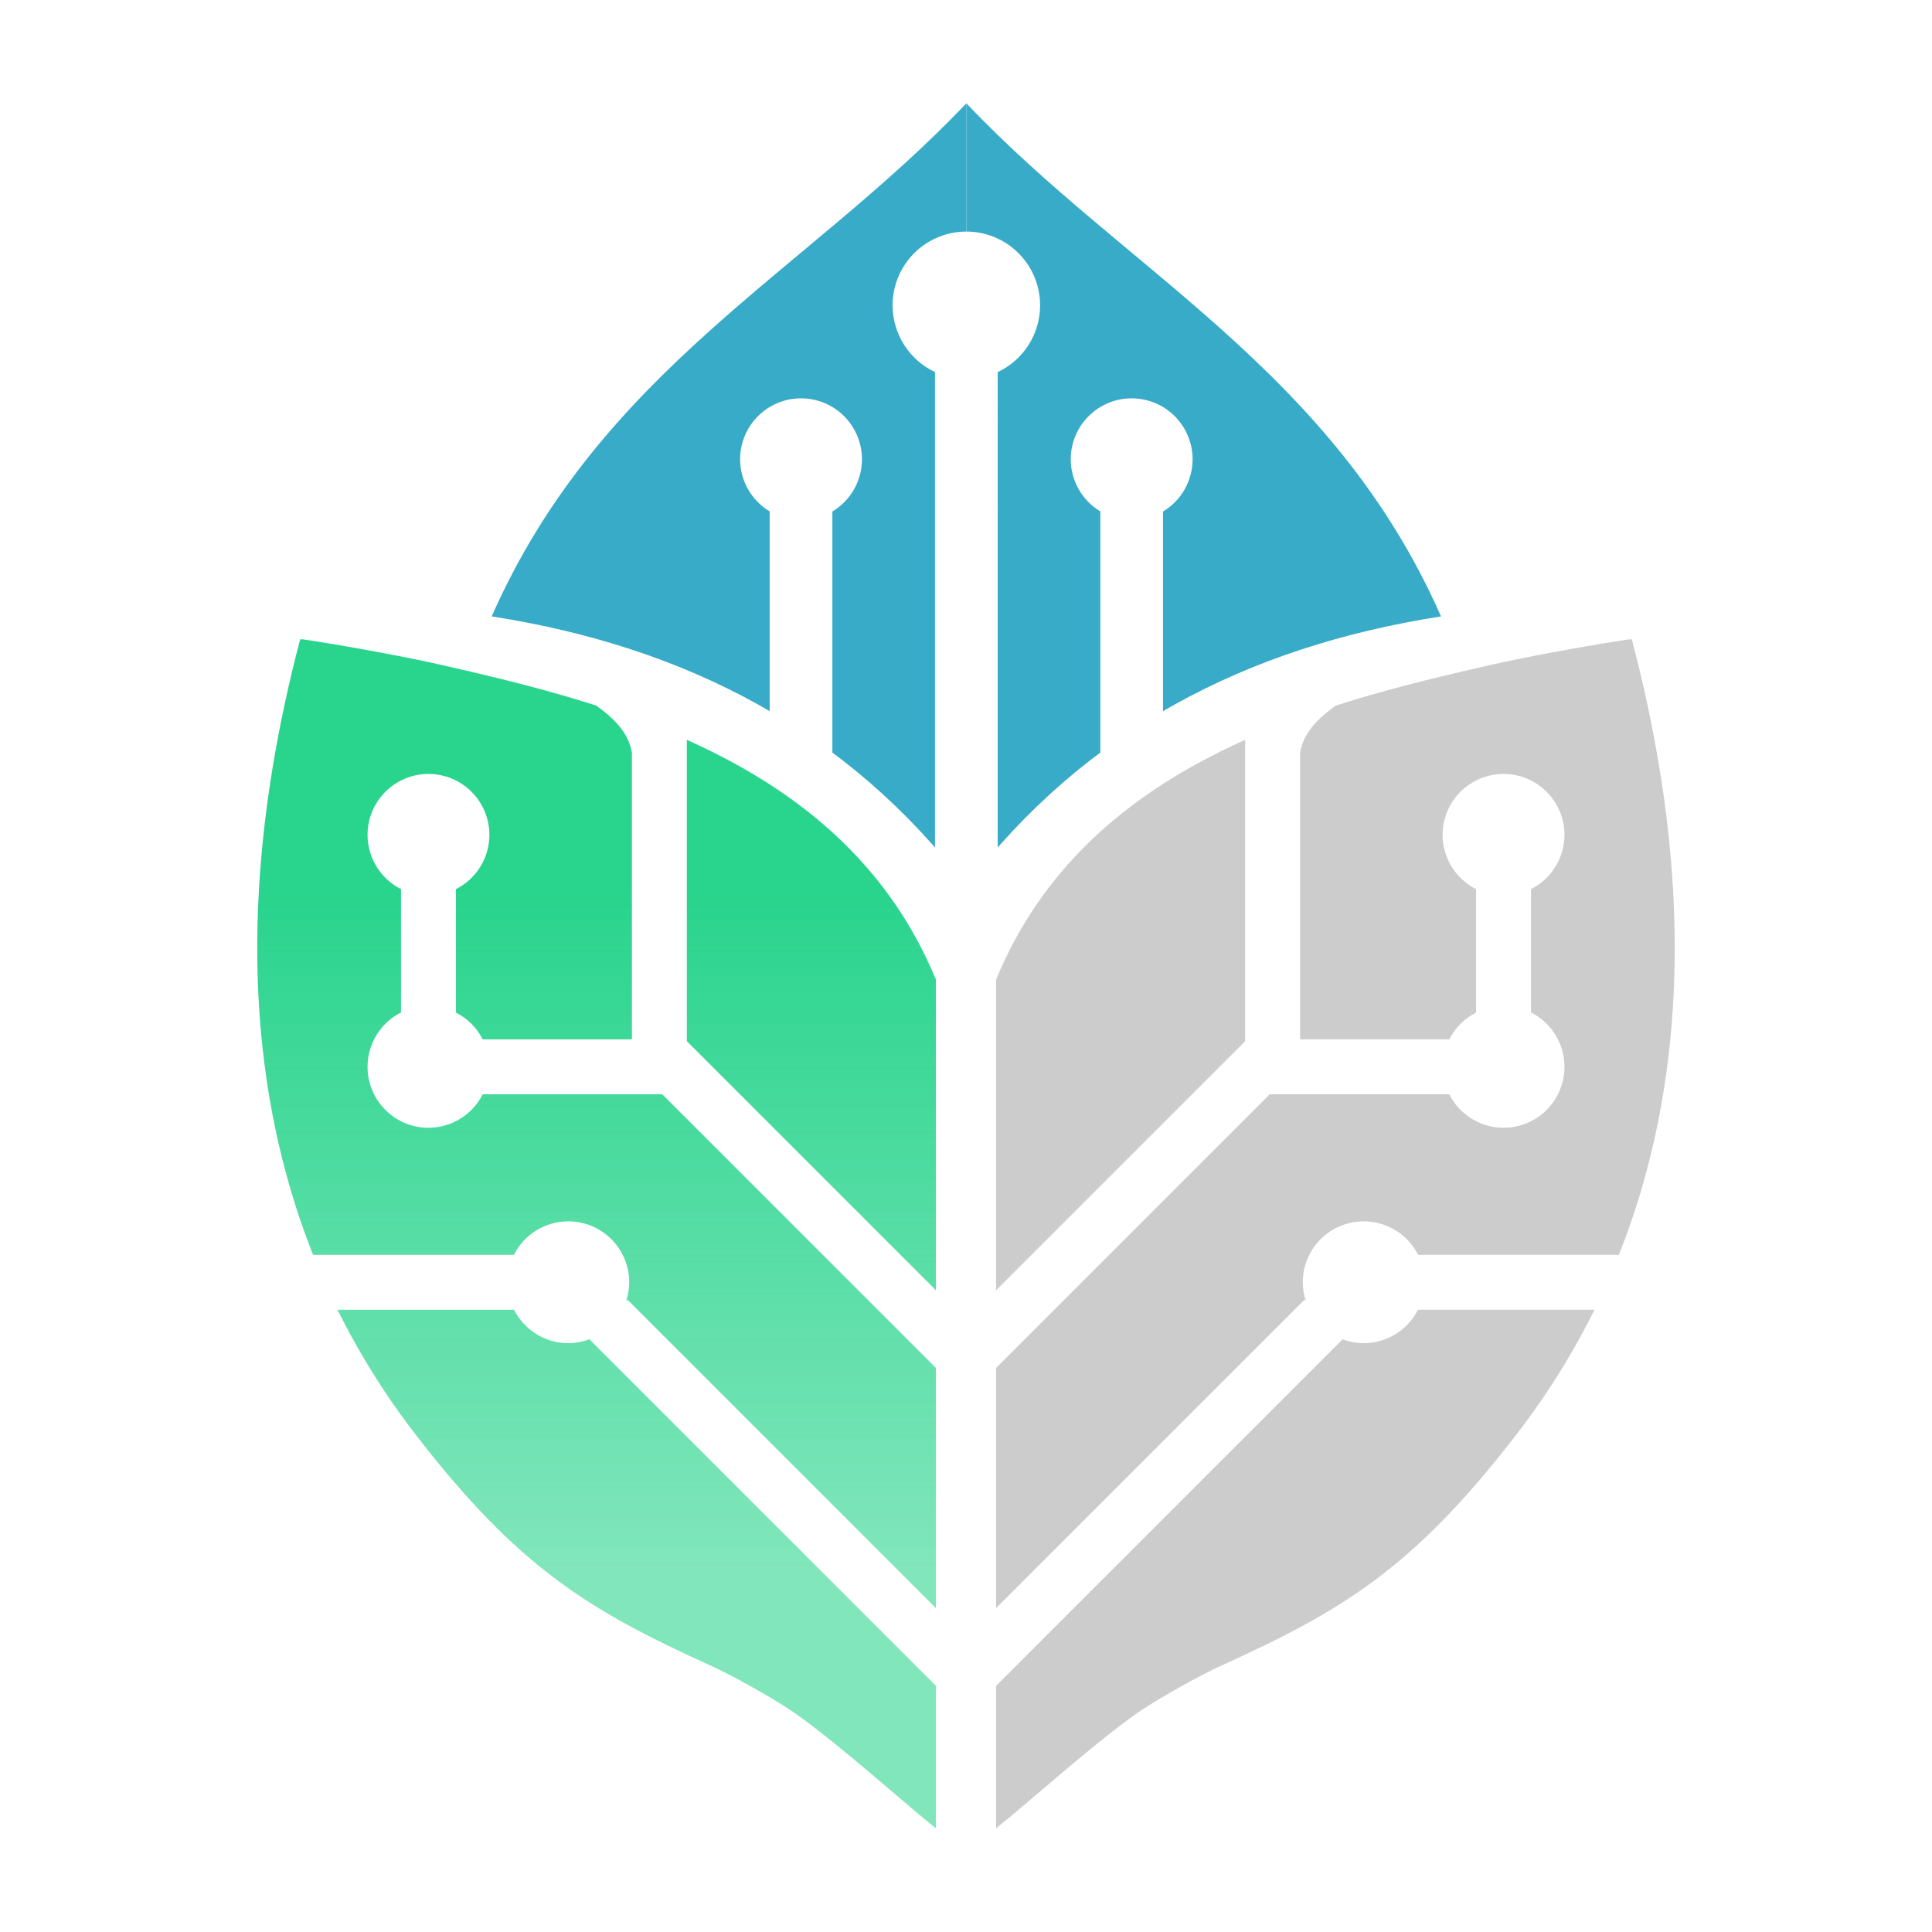 <?xml version="1.0" encoding="UTF-8" standalone="no"?>
<!-- Created with Inkscape (http://www.inkscape.org/) -->

<svg
   width="500"
   height="500"
   viewBox="0 0 132.292 132.292"
   version="1.1"
   id="svg1"
   inkscape:version="1.4.2 (ebf0e94, 2025-05-08)"
   sodipodi:docname="leaf-circuit-logo-500.svg"
   inkscape:export-filename="leaf-circuit-logo-500.png"
   inkscape:export-xdpi="96"
   inkscape:export-ydpi="96"
   xmlns:inkscape="http://www.inkscape.org/namespaces/inkscape"
   xmlns:sodipodi="http://sodipodi.sourceforge.net/DTD/sodipodi-0.dtd"
   xmlns:xlink="http://www.w3.org/1999/xlink"
   xmlns="http://www.w3.org/2000/svg"
   xmlns:svg="http://www.w3.org/2000/svg">
  <sodipodi:namedview
     id="namedview1"
     pagecolor="#222222"
     bordercolor="#666666"
     borderopacity="1.0"
     inkscape:showpageshadow="2"
     inkscape:pageopacity="0.0"
     inkscape:pagecheckerboard="0"
     inkscape:deskcolor="#d1d1d1"
     inkscape:document-units="mm"
     inkscape:zoom="1"
     inkscape:cx="243"
     inkscape:cy="198.5"
     inkscape:window-width="1920"
     inkscape:window-height="1009"
     inkscape:window-x="-8"
     inkscape:window-y="-8"
     inkscape:window-maximized="1"
     inkscape:current-layer="g1"
     showgrid="false"
     inkscape:export-bgcolor="#ffffff00" />
  <defs
     id="defs1">
    <linearGradient
       id="linearGradient2"
       inkscape:collect="always">
      <stop
         style="stop-color:#29d48d;stop-opacity:0.588;"
         offset="0"
         id="stop2" />
      <stop
         style="stop-color:#29d48d;stop-opacity:1;"
         offset="1"
         id="stop3" />
    </linearGradient>
    <clipPath
       clipPathUnits="userSpaceOnUse"
       id="clipPath82">
      <path
         id="lpe_path-effect83"
         style="stroke-width:1"
         class="powerclip"
         d="M 91.772,104.38 H 171.759 V 237 H 91.772 Z m 39.994,11.879 -9.308,0.971 v 33.599 l -30.309,30.309 4.005,4.006 28.837,-28.836 h 18.516 a 6.284,6.284 0 0 0 5.595,3.451 6.284,6.284 0 0 0 6.284,-6.284 6.284,6.284 0 0 0 -3.451,-5.607 v -12.719 a 6.284,6.284 0 0 0 3.451,-5.594 6.284,6.284 0 0 0 -6.284,-6.284 6.284,6.284 0 0 0 -6.284,6.284 6.284,6.284 0 0 0 3.451,5.594 v 12.732 a 6.284,6.284 0 0 0 -2.762,2.762 h -15.386 v -29.547 c 0.291,-1.884 1.66,-3.451 3.644,-4.837 z m 2.919,53.149 a 6.284,6.284 0 0 0 -6.284,6.284 6.284,6.284 0 0 0 0.318,1.94 l -0.141,-0.141 -36.778,36.778 4.005,4.005 36.705,-36.704 a 6.284,6.284 0 0 0 2.174,0.405 6.284,6.284 0 0 0 5.595,-3.451 h 27.387 V 172.859 H 140.293 a 6.284,6.284 0 0 0 -5.607,-3.451 z" />
    </clipPath>
    <clipPath
       clipPathUnits="userSpaceOnUse"
       id="clipPath82-8">
      <path
         id="lpe_path-effect83-6"
         style="stroke-width:1"
         class="powerclip"
         d="M 91.772,104.38 H 171.759 V 237 H 91.772 Z m 39.994,11.879 -9.308,0.971 v 33.599 l -30.309,30.309 4.005,4.006 28.837,-28.836 h 18.516 a 6.284,6.284 0 0 0 5.595,3.451 6.284,6.284 0 0 0 6.284,-6.284 6.284,6.284 0 0 0 -3.451,-5.607 v -12.719 a 6.284,6.284 0 0 0 3.451,-5.594 6.284,6.284 0 0 0 -6.284,-6.284 6.284,6.284 0 0 0 -6.284,6.284 6.284,6.284 0 0 0 3.451,5.594 v 12.732 a 6.284,6.284 0 0 0 -2.762,2.762 h -15.386 v -29.547 c 0.291,-1.884 1.66,-3.451 3.644,-4.837 z m 2.919,53.149 a 6.284,6.284 0 0 0 -6.284,6.284 6.284,6.284 0 0 0 0.318,1.94 l -0.141,-0.141 -36.778,36.778 4.005,4.005 36.705,-36.704 a 6.284,6.284 0 0 0 2.174,0.405 6.284,6.284 0 0 0 5.595,-3.451 h 27.387 V 172.859 H 140.293 a 6.284,6.284 0 0 0 -5.607,-3.451 z" />
    </clipPath>
    <clipPath
       clipPathUnits="userSpaceOnUse"
       id="clipPath74">
      <path
         id="lpe_path-effect76"
         class="powerclip"
         d="M 39.592,48.818 H 147.488 V 139.516 H 39.592 Z m 53.948,18.229 a 7.607,7.607 0 0 0 -7.607,7.607 7.607,7.607 0 0 0 4.374,6.88 v 57.722 h 6.465 V 81.539 a 7.607,7.607 0 0 0 4.374,-6.885 7.607,7.607 0 0 0 -7.607,-7.607 z M 76.491,84.245 a 6.284,6.284 0 0 0 -6.284,6.284 6.284,6.284 0 0 0 3.051,5.376 v 25.345 h 6.465 V 95.917 a 6.284,6.284 0 0 0 3.051,-5.388 6.284,6.284 0 0 0 -6.284,-6.284 z m 34.097,0 a 6.284,6.284 0 0 0 -6.284,6.284 6.284,6.284 0 0 0 3.051,5.376 v 25.345 h 6.465 V 95.917 a 6.284,6.284 0 0 0 3.051,-5.388 6.284,6.284 0 0 0 -6.284,-6.284 z" />
    </clipPath>
    <inkscape:path-effect
       effect="powerclip"
       id="path-effect76"
       is_visible="true"
       lpeversion="1"
       inverse="true"
       flatten="false"
       hide_clip="false"
       message="" />
    <clipPath
       clipPathUnits="userSpaceOnUse"
       id="clipPath1">
      <path
         id="lpe_path-effect2"
         style="fill:#8ad39d;fill-opacity:1;stroke:none;stroke-width:16.381"
         class="powerclip"
         d="M 39.592,48.818 H 147.488 V 139.516 H 39.592 Z m 53.948,3.677 V 137.161 H 145.134 V 52.495 Z" />
    </clipPath>
    <clipPath
       clipPathUnits="userSpaceOnUse"
       id="clipath_lpe_path-effect2-6">
      <path
         id="lpe_path-effect2-6"
         style="fill:#8ad39d;fill-opacity:1;stroke:none;stroke-width:16.381"
         class="powerclip"
         d="M 39.592,48.818 H 147.488 V 139.516 H 39.592 Z m 53.948,3.677 V 137.161 H 145.134 V 52.495 Z" />
    </clipPath>
    <linearGradient
       inkscape:collect="always"
       xlink:href="#linearGradient2"
       id="linearGradient3"
       x1="131.599"
       y1="205.392"
       x2="131.599"
       y2="135.405"
       gradientUnits="userSpaceOnUse" />
  </defs>
  <g
     inkscape:label="Layer 1"
     inkscape:groupmode="layer"
     id="layer1">
    <g
       id="g1">
      <g
         id="g85"
         style="fill:#cccccc;fill-opacity:1;stroke-width:9.338"
         transform="matrix(0.664,0,0,0.664,4.06,-28.663)">
        <path
           style="fill:#cccccc;fill-opacity:1;stroke:none;stroke-width:2.471px;stroke-linecap:butt;stroke-linejoin:miter;stroke-opacity:1"
           d="m 96.772,232 v -87.518 c 9.225,-22.396 33.289,-28.418 51.007,-32.456 4.556,-1.038 11.491,-2.23 14.109,-2.611 1.438,-0.209 -1.813,0.727 0.443,-0.035 9.569,36.392 2.728,63.06 -11.906,82.021 -10.612,13.749 -17.899,18.149 -30.467,23.839 -1.964,0.889 -6.639,3.439 -8.928,5.083 -4.741,3.406 -11.178,9.242 -14.258,11.676 z"
           id="path5"
           sodipodi:nodetypes="ccsscssscc"
           clip-path="url(#clipPath82)"
           transform="translate(-0.167,-0.292)" />
      </g>
      <g
         id="g85-0"
         transform="matrix(-0.664,0,0,0.664,128.232,-28.663)"
         style="fill:url(#linearGradient3);fill-opacity:1;stroke-width:9.338">
        <path
           style="fill:url(#linearGradient3);fill-opacity:1;stroke:none;stroke-width:2.471px;stroke-linecap:butt;stroke-linejoin:miter;stroke-opacity:1"
           d="m 96.772,232 v -87.518 c 9.225,-22.396 33.289,-28.418 51.007,-32.456 4.556,-1.038 11.491,-2.23 14.109,-2.611 1.438,-0.209 -1.813,0.727 0.443,-0.035 9.569,36.392 2.728,63.06 -11.906,82.021 -10.612,13.749 -17.899,18.149 -30.467,23.839 -1.964,0.889 -6.639,3.439 -8.928,5.083 -4.741,3.406 -11.178,9.242 -14.258,11.676 z"
           id="path5-7"
           sodipodi:nodetypes="ccsscssscc"
           clip-path="url(#clipPath82-8)"
           transform="translate(-0.167,-0.292)" />
      </g>
      <g
         id="g73"
         clip-path="url(#clipPath74)"
         style="fill:#37abc8;fill-opacity:1;fill-rule:nonzero;stroke-width:9.338"
         transform="matrix(0.664,0,0,0.664,4.06,-28.663)">
        <path
           style="fill:#37abc8;fill-opacity:1;fill-rule:nonzero;stroke:none;stroke-width:2.471px;stroke-linecap:butt;stroke-linejoin:miter;stroke-opacity:1"
           d="M 44.592,106.734 C 55.779,81.342 77.055,71.201 93.54,53.818 L 142.488,106.734 93.54,134.516 C 81.387,118.563 64.72,109.867 44.592,106.734 Z"
           id="path1"
           sodipodi:nodetypes="ccccc"
           clip-path="url(#clipPath1)" />
        <path
           style="fill:#37abc8;fill-opacity:1;fill-rule:nonzero;stroke:none;stroke-width:2.471px;stroke-linecap:butt;stroke-linejoin:miter;stroke-opacity:1"
           d="M 44.592,106.734 C 55.779,81.342 77.055,71.201 93.54,53.818 L 142.488,106.734 93.54,134.516 C 81.387,118.563 64.72,109.867 44.592,106.734 Z"
           id="path1-9"
           sodipodi:nodetypes="ccccc"
           clip-path="url(#clipath_lpe_path-effect2-6)"
           transform="matrix(-1,0,0,1,187.08,0)" />
      </g>
    </g>
  </g>
</svg>
